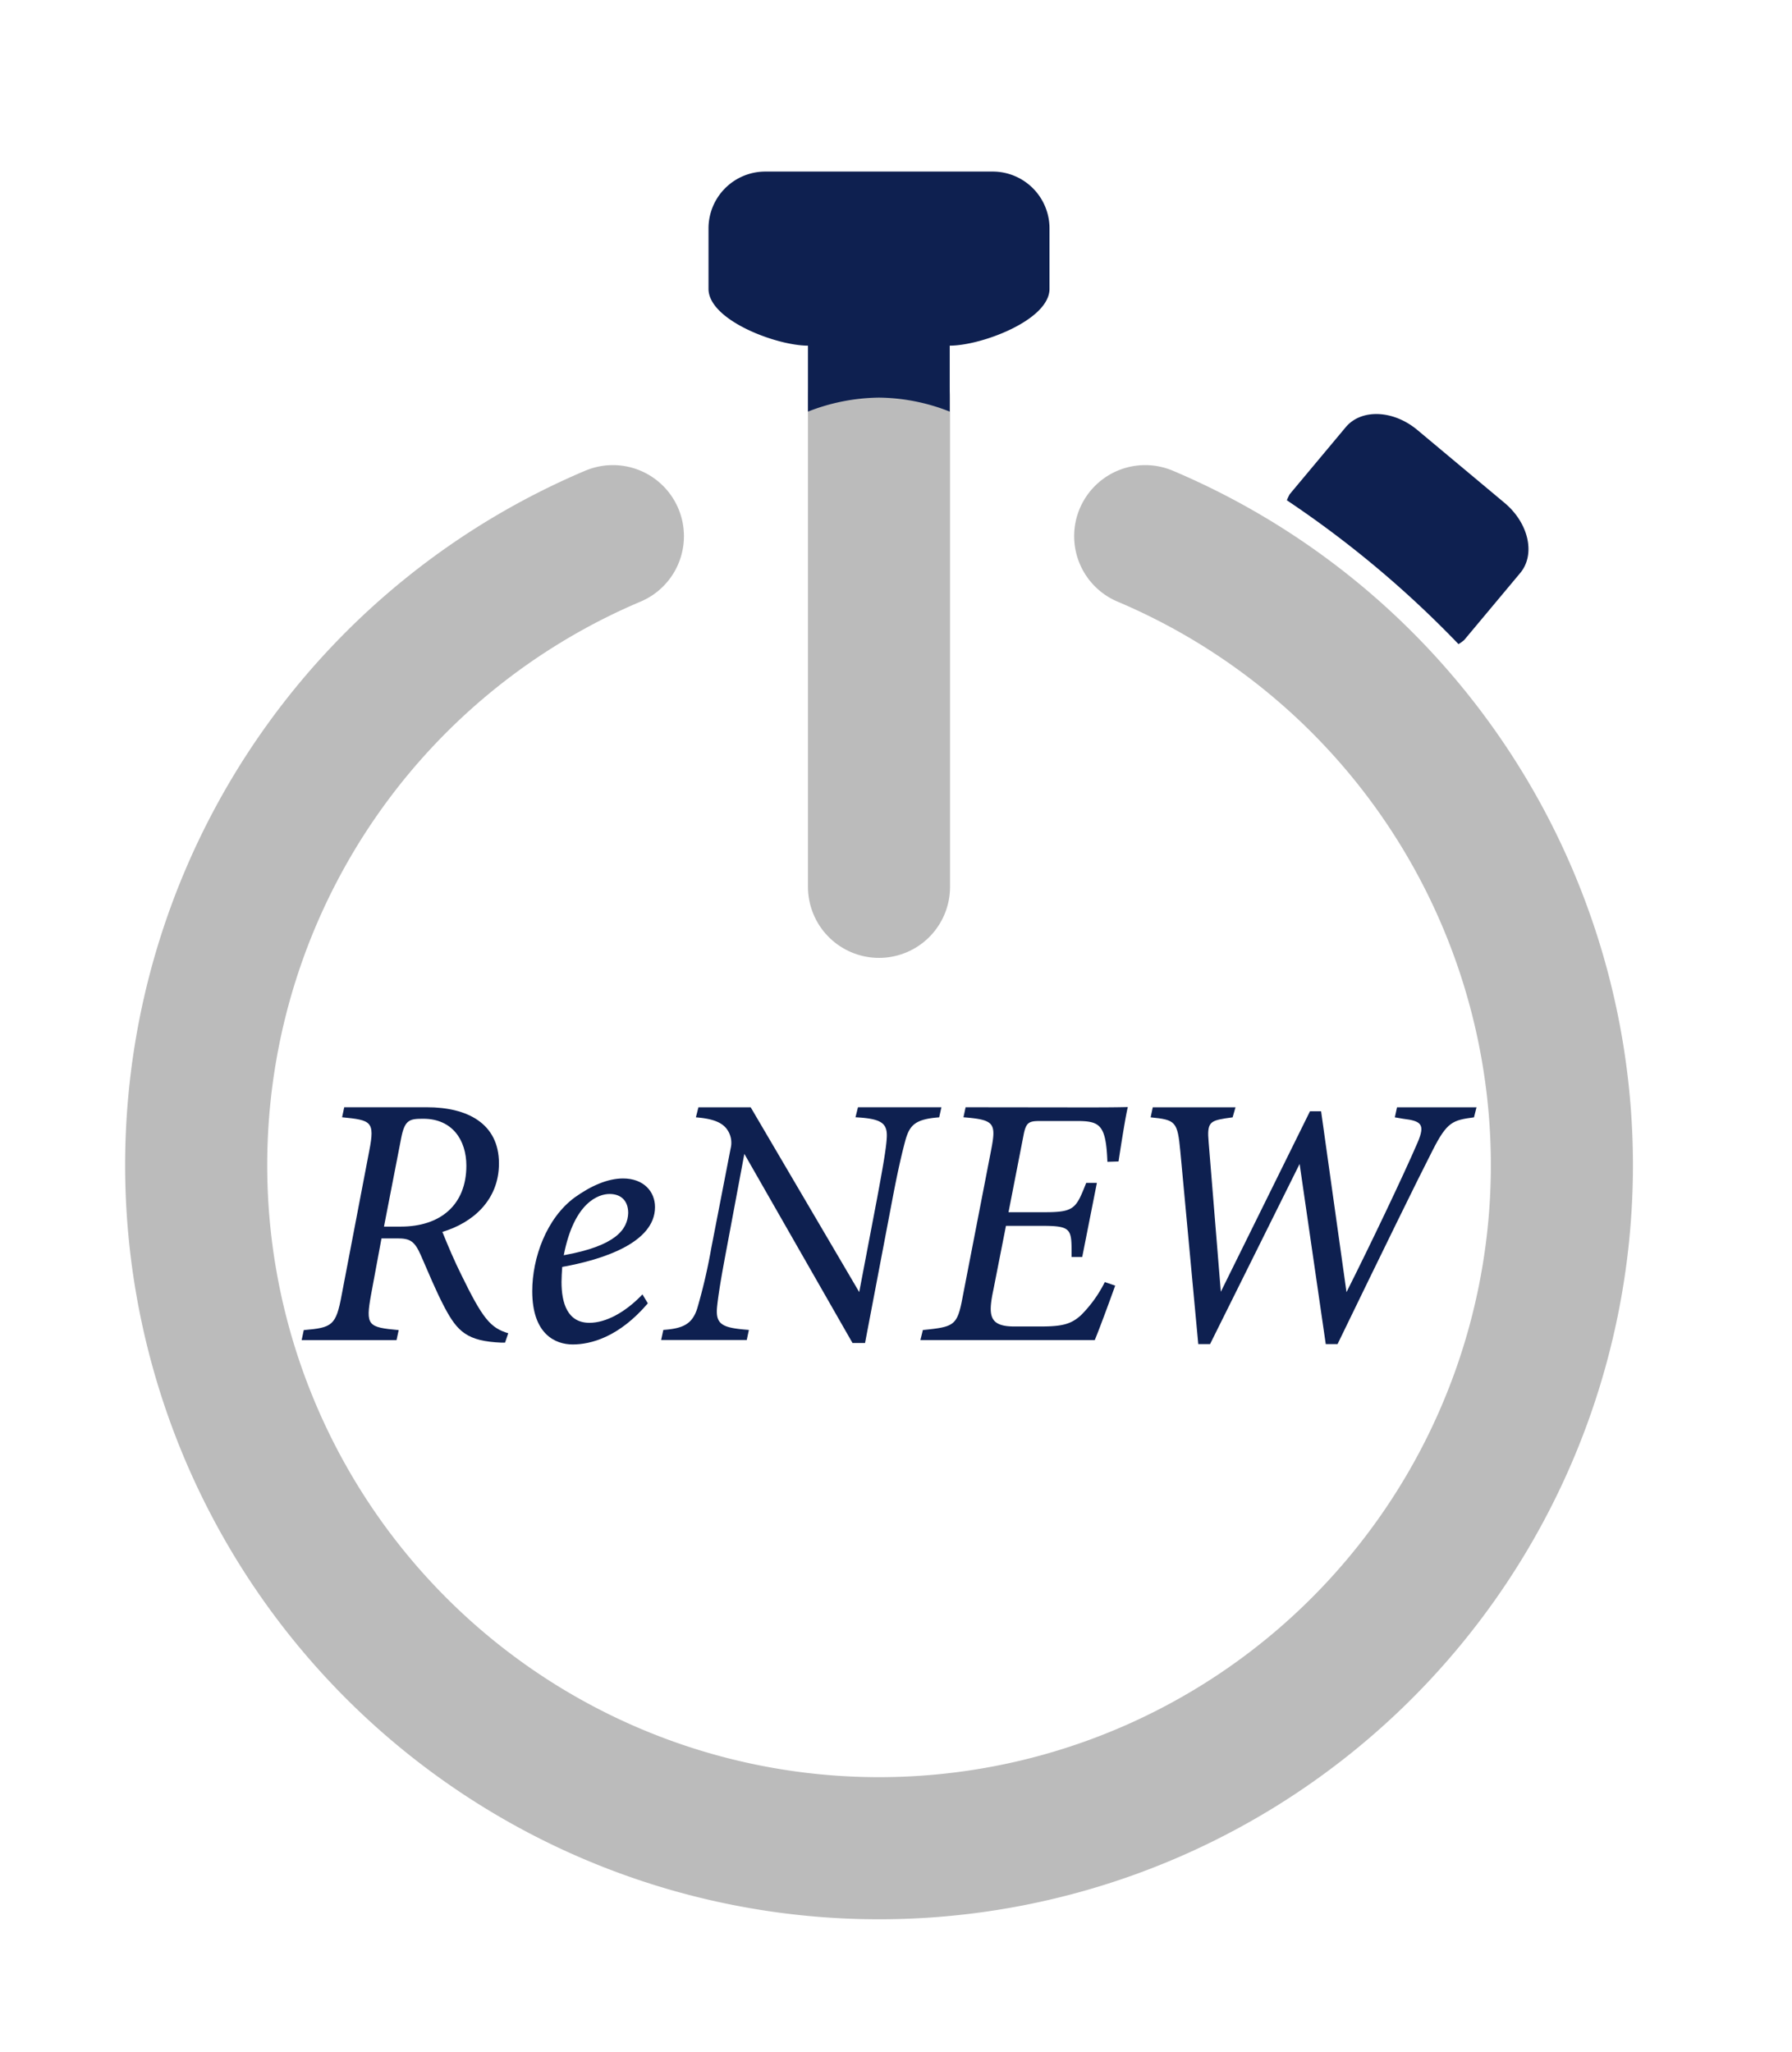 <?xml version="1.0" encoding="UTF-8" standalone="no"?>
<svg
   viewBox="0 0 504.487 577.582"
   version="1.1"
   id="svg742"
   sodipodi:docname="renew.svg"
   inkscape:version="1.3 (0e150ed, 2023-07-21)"
   width="504.487"
   height="577.582"
   xmlns:inkscape="http://www.inkscape.org/namespaces/inkscape"
   xmlns:sodipodi="http://sodipodi.sourceforge.net/DTD/sodipodi-0.dtd"
   xmlns="http://www.w3.org/2000/svg"
   xmlns:svg="http://www.w3.org/2000/svg">
  <sodipodi:namedview
     id="namedview744"
     pagecolor="#ffffff"
     bordercolor="#666666"
     borderopacity="1.0"
     inkscape:showpageshadow="2"
     inkscape:pageopacity="0.0"
     inkscape:pagecheckerboard="0"
     inkscape:deskcolor="#d1d1d1"
     showgrid="false"
     inkscape:zoom="0.3254948"
     inkscape:cx="228.8823"
     inkscape:cy="221.20169"
     inkscape:window-width="734"
     inkscape:window-height="480"
     inkscape:window-x="0"
     inkscape:window-y="0"
     inkscape:window-maximized="0"
     inkscape:current-layer="svg742" />
  <defs
     id="defs718">
    <style
       id="style716">&#10;      .cls-1 {&#10;        fill: none;&#10;      }&#10;&#10;      .cls-1, .cls-2 {&#10;        stroke: #bbb;&#10;        stroke-linecap: round;&#10;        stroke-miterlimit: 10;&#10;        stroke-width: 40px;&#10;      }&#10;&#10;      .cls-2 {&#10;        fill: #ae132a;&#10;      }&#10;&#10;      .cls-3 {&#10;        fill: #0e2050;&#10;      }&#10;    </style>
  </defs>
  <g
     id="circle"
     transform="translate(-110.601,-141.323)">
    <path
       class="cls-1"
       d="m 433,292.23 a 192.24,192.24 0 1 1 -149.86,0"
       id="path720" />
    <line
       class="cls-2"
       x1="358.06"
       y1="390.92"
       x2="358.06"
       y2="253.23"
       id="line722" />
  </g>
  <g
     id="Layer_2"
     data-name="Layer 2"
     transform="translate(-110.601,-141.323)">
    <path
       class="cls-3"
       d="m 310.06,222.61 v -17 a 16,16 0 0 1 16,-16 h 64 a 16,16 0 0 1 16,16 v 17 c 0,8.84 -19.24,16 -28.09,16 v 18.56 a 55.51,55.51 0 0 0 -19.91,-3.94 56.24,56.24 0 0 0 -20,3.94 v -18.56 c -8.85,0 -28,-7.16 -28,-16 z"
       id="path725" />
    <path
       class="cls-3"
       d="m 522.82,321.44 a 10,10 0 0 1 -1.62,1.17 291.94,291.94 0 0 0 -48.32,-40.48 13.41,13.41 0 0 1 0.81,-1.72 l 15.76,-18.85 c 4.38,-5.24 13.41,-4.88 20.19,0.8 l 24.54,20.51 c 6.78,5.68 8.76,14.47 4.41,19.71 l -15.77,18.86"
       id="path727" />
    <g
       id="g739">
      <path
         class="cls-3"
         d="m 252.78,519.21 h -1 c -9.68,-0.4 -12.4,-3.12 -16,-9.88 -2.62,-5 -4.53,-9.78 -6.75,-14.82 -1.72,-3.83 -2.93,-4.64 -6.56,-4.64 H 218 l -2.92,15.73 c -1.62,8.87 -0.91,9.28 7.76,10.08 l -0.61,2.83 h -26.71 l 0.6,-2.83 c 8,-0.7 9.08,-1.21 10.69,-10 l 7.76,-40.53 c 1.61,-8.26 0.51,-8.56 -7.66,-9.37 l 0.6,-2.82 h 23.29 c 11.19,0 20.27,4.43 20.27,15.82 0,10.39 -7.46,16.74 -15.93,19.26 1.61,4 3.43,8.27 5.34,12.1 6,12.3 8.17,14.92 13.21,16.43 z m -29.34,-32.66 c 11.19,0 18.45,-6.15 18.45,-17.14 0,-7.26 -4,-13.21 -12.1,-13.21 -3.83,0 -5.24,0.2 -6.25,5.45 l -4.84,24.9 z"
         id="path729" />
      <path
         class="cls-3"
         d="m 271.83,519.72 c -4.84,0 -11.39,-2.83 -11.39,-15 0,-9.37 4,-20.56 12,-26.41 4.56,-3.26 9.27,-5.31 13.56,-5.31 5.75,0 9,3.63 9,8.06 0,10.08 -14.82,14.82 -26.12,16.84 -0.1,1.21 -0.2,3.23 -0.2,4.23 0,5.85 1.62,11.5 7.87,11.5 4.53,0 10,-2.83 14.92,-8 l 1.51,2.52 c -8.15,9.55 -16.11,11.57 -21.15,11.57 z m -2.52,-25.11 c 14.62,-2.62 18,-7.26 18.14,-11.89 0,-3.43 -2,-5.35 -5.24,-5.35 -3.02,0 -9.98,2.22 -12.9,17.24 z"
         id="path731" />
      <path
         class="cls-3"
         d="m 375,455.8 c -6.66,0.5 -8.27,2.12 -9.48,6.35 -0.81,3 -2,7.76 -3.73,16.94 l -7.66,40.22 h -3.53 l -30.45,-53.23 -5,26.72 c -1.61,8.47 -2.42,13.51 -2.72,16.83 -0.3,4.64 1.82,5.45 9,6 l -0.6,2.83 h -24.1 l 0.61,-2.83 c 5.54,-0.4 8.17,-1.61 9.58,-6.15 a 158.62,158.62 0 0 0 3.93,-16.93 l 5.44,-28 a 6.5,6.5 0 0 0 -1.31,-5.75 c -1.31,-1.51 -3.53,-2.62 -8.47,-3 l 0.71,-2.82 h 14.72 l 30.55,52 5,-26.21 c 1.71,-9.18 2.52,-13.92 2.72,-16.74 0.4,-4.54 -1.21,-5.85 -8.77,-6.25 l 0.7,-2.82 h 23.49 z"
         id="path733" />
      <path
         class="cls-3"
         d="m 415,453 c 4.84,0 9.38,0 13.11,-0.1 -0.6,2.42 -1.71,9.37 -2.62,15.32 l -3.13,0.1 c -0.4,-10.48 -2.11,-11.49 -8.67,-11.49 h -10 c -3.32,0 -4.23,0.2 -4.94,4 l -4.23,21.67 h 10.38 c 8.27,0 8.67,-1.2 11.5,-8.26 h 3 l -4.13,20.87 h -3 c 0,-7.77 0.3,-8.77 -8.26,-8.77 H 393.8 l -3.53,17.94 c -1.51,7.16 -1.31,10.38 5.85,10.38 h 7.46 c 5.95,0 8.57,-0.6 11.39,-3.22 a 35.53,35.53 0 0 0 6.66,-9.28 l 2.92,1 c -1,2.83 -4.43,12.2 -5.75,15.33 h -49.09 l 0.7,-2.83 c 8.88,-0.9 9.68,-1.21 11.19,-9.27 l 8,-41.24 c 1.51,-7.76 1,-8.66 -7.76,-9.37 l 0.6,-2.82 z"
         id="path735" />
      <path
         class="cls-3"
         d="m 525.56,455.8 c -6,0.81 -7.56,1.21 -11.69,9.37 -4.34,8.47 -13.71,27.63 -26.72,54.45 h -3.32 l -7.36,-50.71 -25.21,50.71 h -3.32 l -5.05,-54.24 c -0.8,-8.47 -1.31,-8.87 -8.36,-9.58 l 0.6,-2.82 h 23.29 l -0.81,2.82 -2.11,0.3 c -4.24,0.71 -5.14,1.21 -4.64,6.66 l 3.43,42.14 25.1,-50.81 h 3.13 l 7.15,50.91 c 6.46,-12.81 16,-32.77 20.07,-42.24 2.11,-5 1,-5.95 -4.14,-6.56 l -2.32,-0.4 0.61,-2.82 h 22.38 z"
         id="path737" />
    </g>
  </g>
</svg>
